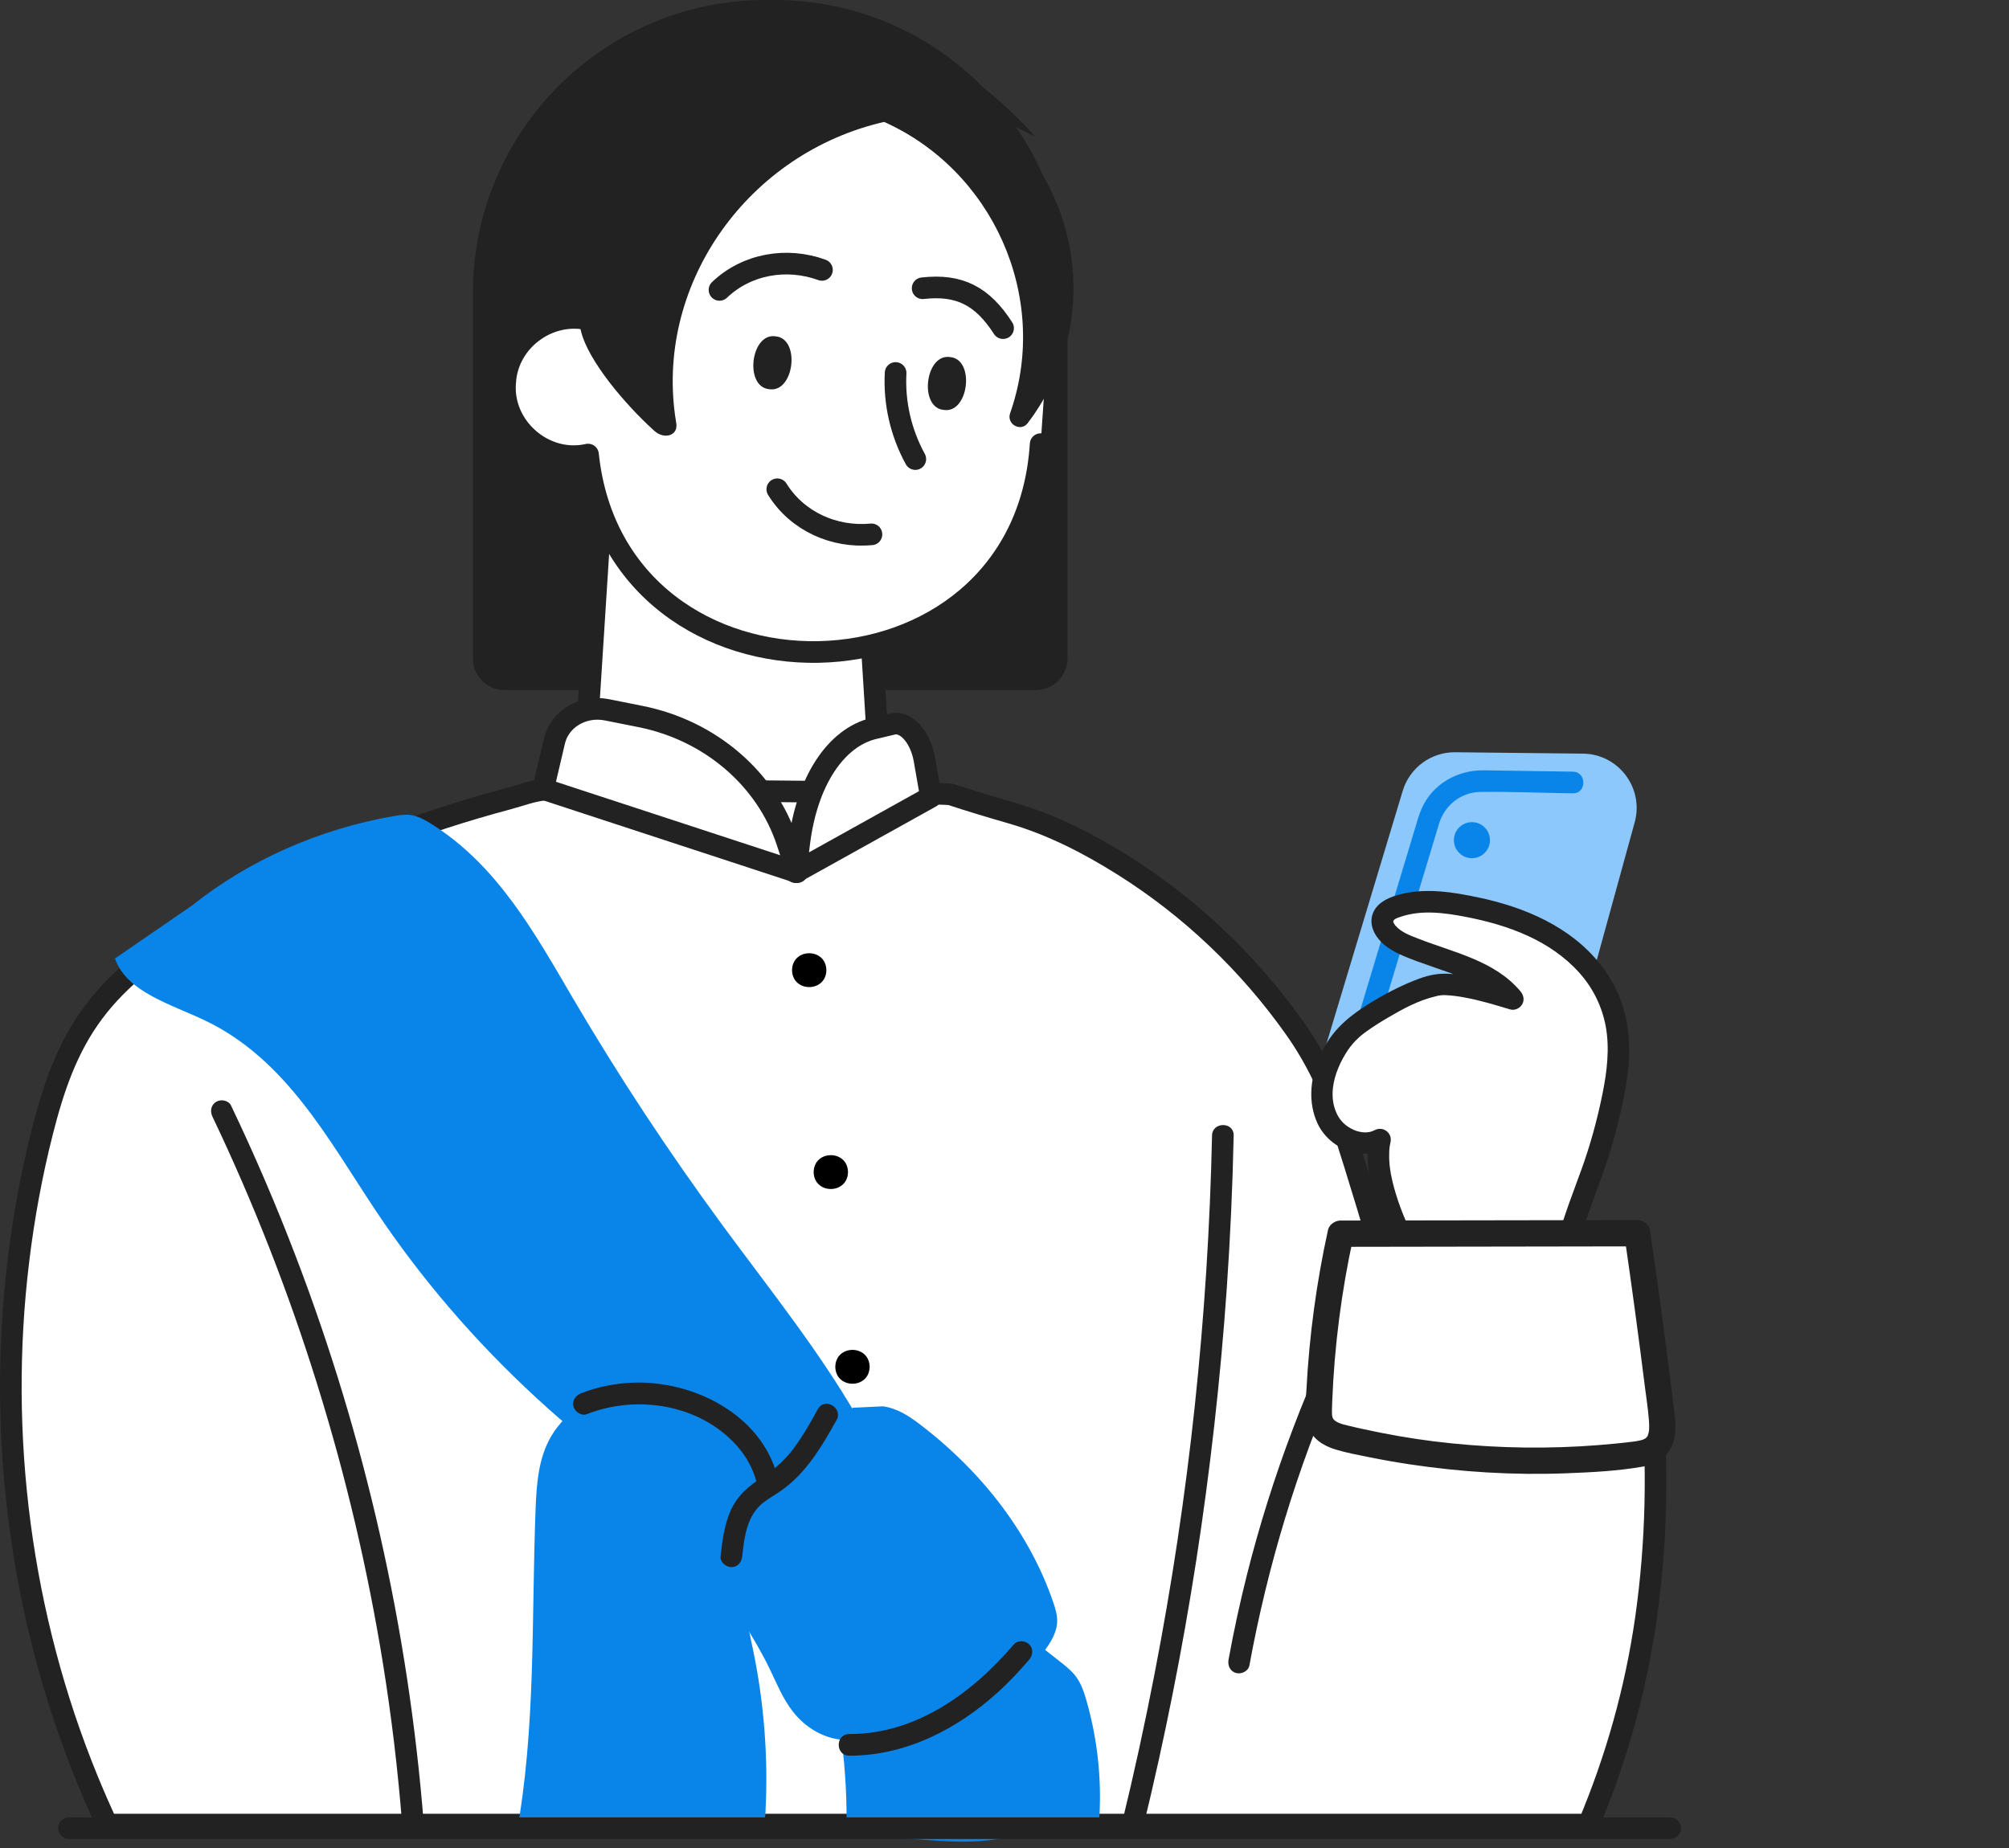 <svg fill="none" height="184" viewBox="0 0 200 184" width="200" xmlns="http://www.w3.org/2000/svg" xmlns:xlink="http://www.w3.org/1999/xlink"><rect x="0" y="0" width="200" height="184" fill="#333333" stroke="none"/><clipPath id="a"><path d="m0 0h199.931v183.37h-199.931z"/></clipPath><g clip-path="url(#a)"><path d="m76.241 0h.871c16.093 0 29.159 13.066 29.159 29.159v36.418c0 1.725-1.401 3.126-3.126 3.126h-52.938c-1.725 0-3.126-1.401-3.126-3.126v-36.418c0-16.093 13.066-29.159 29.159-29.159z" fill="#222"/><path d="m58.293 74.993 2.183-34.156c.415-7.465 5.854-13.277 12.425-13.277 6.57 0 12.009 5.812 12.424 13.277l2.183 35-6.451 27.855z" fill="#fff" stroke="#222" stroke-linecap="round" stroke-linejoin="round" stroke-width="2.154"/><path d="m50.29 38.062c-.381 4.458 3.892 8.184 8.248 7.197 2.826 26.706 43.341 26.059 45.06-1.038 0 .001.979-14.176.979-14.176.356-33.211-47.317-31.249-45.507 1.896-4.13-1.27-8.538 1.816-8.779 6.122z" fill="#fff" stroke="#222" stroke-linecap="round" stroke-linejoin="round" stroke-width="2.154"/><path d="m76.584 38.752c2.486.38 3.131-5.051.626-5.264-2.486-.38-3.131 5.051-.626 5.264z" fill="#222"/><path d="m93.959 40.816c2.486.38 3.131-5.051.626-5.264-2.486-.38-3.131 5.051-.626 5.264z" fill="#222"/><g stroke="#222" stroke-linecap="round" stroke-linejoin="round" stroke-width="2.154"><path d="m89.16 37.137c-.16 2.983.528 5.953 1.961 8.572"/><path d="m86.755 53.203c-3.709.355-7.391-1.293-9.373-4.489"/><path d="m91.85 28.699c3.703-.419 5.971.811 8.009 3.973"/><path d="m81.827 26.874c-3.501-1.275-7.479-.605-10.2 1.991"/></g><path d="m103.091 13.643c-5.753-3.116-8.793-3.108-15.688-1.356-13.355 3.393-22.237 16.365-20.121 29.591.013.083.027.167.041.25.216 1.275-1.214 1.646-2.175.778-2.986-2.695-6.577-7.004-7.295-9.876-2.698-10.793 5.845-26.04 16.515-30.158 10.503-4.053 22.012 3.258 28.723 10.771z" fill="#222"/><path d="m70.544 11.47c5.445-1.958 11.611-1.905 17.291.588 11.001 4.827 16.666 17.489 12.8 28.864-.025.072-.049.143-.074.215-.384 1.095 1.054 1.908 1.757.985 1.626-2.135 2.904-4.623 3.707-7.408 2.761-9.585-1.396-20.026-9.969-25.125-8.438-5.018-18.561-3.824-25.511 1.881z" fill="#222"/><path d="m163.842 161.247c-1.02 7.058-2.937 13.865-5.694 20.421h-147.489c-.682-1.472-1.336-2.965-1.953-4.473-6.649-16.25-8.99-34.244-6.872-51.664.524-4.359 1.321-8.689 2.405-12.947 1.084-4.244 2.434-8.272 5.091-11.819 2.621-3.49 5.96-5.939 9.694-8.114 3.978-2.312 8.078-4.409 12.279-6.283 4.172-1.86 8.444-3.504 12.789-4.919 2.147-.697 4.308-1.335 6.491-1.917 1.135-.302 2.377-.783 3.547-.897.352-.029 39.694.201 40.549.474 2.01.661 4.028 1.264 6.067 1.853 3.928 1.142 7.583 3.009 11.044 5.184 6.728 4.222 12.559 9.787 17.133 16.264.011.016.023.033.034.049 2.03 2.885 3.562 6.085 4.639 9.444 1.563 4.876 3.778 12.092 4.252 14.275.596-.029 1.192-.065 1.788-.101.223-.014.445-.021.668-.036.165-.007.33-.021.495-.028.395-.022.79-.043 1.185-.065 4.668-.266 9.335-.524 13.995-.783.381-.021.761-.043 1.135-.064.387-.022.768-.043 1.149-.065 1.184-.072 2.362-.136 3.547-.201.301-.014.632.237.696.531.862 4.194 1.494 8.438 1.882 12.703.703 7.719.552 15.503-.546 23.179z" fill="#fff" stroke="#222" stroke-miterlimit="10" stroke-width="2.154"/><path d="m79.356 86.84-25.283-8.286 1.121-4.77c.518-2.206 2.838-3.586 5.228-3.109l3.349.668c6.905 1.378 12.515 6.177 14.592 12.481z" fill="#fff" stroke="#222" stroke-linecap="round" stroke-linejoin="round" stroke-width="2.154"/><path d="m79.205 86.84 13.473-7.495-.671-3.837c-.439-2.218-1.842-3.737-3.162-3.422l-1.849.441c-3.814.908-6.67 5.289-7.428 11.394z" fill="#fff" stroke="#222" stroke-linecap="round" stroke-linejoin="round" stroke-width="2.154"/><path d="m157.581 75.037-12.703-.138c-2.407-.026-4.541 1.542-5.236 3.847l-8.559 28.388c-1.024 3.395 1.443 6.84 4.987 6.966l13.355.472c2.504.088 4.74-1.554 5.405-3.97l7.906-28.722c.942-3.42-1.608-6.805-5.155-6.843z" fill="#8dc8fc"/><path d="m122.815 113.058c-.108 5.091-.338 10.175-.689 15.251-.632 9.062-1.652 18.096-3.038 27.071-1.378 8.89-3.138 17.722-5.263 26.468h-2.154c-.015-.115 0-.23.028-.359 1.199-4.912 2.277-9.859 3.239-14.828 1.709-8.811 3.044-17.693 3.999-26.618.955-8.969 1.53-17.973 1.724-26.985.028-1.386 2.183-1.386 2.154 0z" fill="#222"/><path d="m42.185 181.546c.007.108 0 .208-.036.302h-2.054c-.036-.094-.058-.201-.065-.302-.423-5.335-1.056-10.656-1.91-15.941-1.522-9.406-3.712-18.705-6.549-27.796-2.836-9.119-6.319-18.023-10.426-26.64-.251-.524-.151-1.156.388-1.472.474-.28 1.221-.143 1.472.388 2.355 4.926 4.509 9.952 6.455 15.051 3.454 9.026 6.254 18.303 8.38 27.731 2.133 9.443 3.583 19.036 4.344 28.679z" fill="#222"/><path d="m124.38 165.826c1.813-9.922 4.759-19.652 8.817-28.888 1.152-2.621 2.391-5.203 3.711-7.743.268-.516.133-1.17-.387-1.473-.483-.283-1.204-.132-1.473.386-4.739 9.118-8.426 18.787-10.929 28.754-.697 2.776-1.302 5.575-1.816 8.391-.105.572.156 1.162.752 1.325.523.144 1.22-.177 1.325-.752z" fill="#222"/><path d="m156.586 76.832c-2.961-.045-5.921-.089-8.882-.134-2.594-.039-5.089 1.36-6.161 3.778-.309.697-.504 1.437-.723 2.166l-2.742 9.093c-1.148 3.808-2.296 7.615-3.444 11.423-.619 2.054-1.238 4.108-1.858 6.163l-.12.399c-.401 1.331 1.677 1.899 2.077.573.526-1.745 1.052-3.491 1.578-5.236l3.324-11.022c.986-3.272 1.973-6.545 2.96-9.817.221-.734.441-1.468.663-2.201.561-1.846 2.196-3.142 4.103-3.167 2.967-.039 5.945.088 8.913.133l.312.005c1.386.021 1.387-2.133 0-2.154z" fill="#0985ea"/><path d="m159.68 112.914c-1.005 3.849-2.384 6.513-3.432 10.211-.373.022-.754.043-1.134.065-4.661.258-9.328.517-13.995.782-.395.022-.79.044-1.185.065-1.35-2.621-2.851-6.405-2.707-9.363.014-.266.036-.517.079-.769.021-.15.05-.301.086-.445-.136.072-.28.137-.424.187-.237.086-.481.136-.732.158-.546.064-1.099-.022-1.63-.223-1.07-.38-2.025-1.213-2.506-2.255-.654-1.414-.603-3.03-.158-4.545.165-.56.38-1.099.639-1.608.539-1.07 1.249-2.068 2.169-2.844 1.773-1.472 6.807-4.43 9.112-4.322 1.486.072 2.944.373 4.38.761.696.194 1.393.402 2.089.618.094.022.18.05.273.079-.064-.072-.122-.144-.194-.215-.488-.56-1.048-1.034-1.651-1.45-2.686-1.845-6.276-2.485-9.306-3.928-1.099-.524-2.305-1.731-1.666-2.772.222-.359.632-.575 1.027-.733 2.132-.847 4.531-.625 6.793-.223 3.08.546 6.146 1.422 8.824 3.037 2.686 1.616 4.969 4.028 6.003 6.98 1.422 4.085.338 8.573-.754 12.752z" fill="#fff"/><path d="m161.469 110.143c-.539 2.448-1.221 4.861-2.083 7.216-.689 1.896-1.422 3.77-1.989 5.701-.38.022-.761.044-1.149.065-.373.022-.754.043-1.134.065.639-2.298 1.515-4.51 2.326-6.757.884-2.442 1.573-4.969 2.09-7.518.445-2.19.732-4.517.323-6.736-.373-1.981-1.264-3.791-2.606-5.299-2.908-3.26-7.116-4.775-11.303-5.586-2.14-.409-4.437-.732-6.541 0-.237.079-.424.129-.625.294 0 0-.043.065-.065.108-.007.021-.007.05-.021.05.014.043.029.101.043.136.021.036.093.151.115.187-.007 0-.014-.007-.014-.007l.021.022c.022.021.043.05.072.086.582.668 1.501.991 2.269 1.292 3.533 1.379 7.611 2.19 10.168 5.242.308.366.423.869.165 1.3-.237.409-.761.639-1.214.495-1.457-.438-2.915-.883-4.409-1.163-.674-.129-1.357-.23-2.046-.251-.144-.007-.287 0-.424.014-.035.007-.208.029-.251.036-.086.021-.179.043-.266.065-1.709.409-3.188 1.207-4.753 2.126-.74.431-1.465.89-2.162 1.393-.086.057-.165.122-.258.187 0 0 0 .007-.007.007-.007.007-.007.014-.022.021-.151.115-.294.23-.431.359-.416.374-.782.797-1.098 1.257-.718 1.07-1.343 2.427-1.494 3.777-.093.84-.007 1.68.338 2.456.258.596.639 1.048 1.149 1.393.193.129.402.244.631.344.266.122.718.223 1.027.23.374.007.683-.05 1.006-.223.847-.438 1.795.28 1.579 1.221-.093.424-.122.625-.129 1.12-.014.467.015.934.072 1.401.1.818.345 1.809.61 2.664.539 1.752 1.278 3.425 2.14 5.04-.395.022-.79.043-1.185.065-.165.007-.33.021-.495.029-.223.014-.445.021-.668.036-.768-1.523-1.422-3.11-1.91-4.732-.431-1.444-.754-2.98-.711-4.496-.402.022-.811-.014-1.213-.093-1.623-.323-3.11-1.443-3.799-2.98-.912-2.018-.704-4.294.115-6.311.259-.647.582-1.264.955-1.839 1.199-1.867 2.994-3.087 4.876-4.193.933-.546 1.895-1.048 2.886-1.486.891-.388 1.817-.768 2.779-.933.639-.115 1.285-.115 1.932-.05-.087-.036-.18-.072-.266-.101-1.092-.395-2.197-.754-3.289-1.156-1.156-.438-2.369-.869-3.332-1.673-.861-.725-1.536-1.874-1.156-3.023.417-1.249 1.781-1.759 2.952-2.039 2.484-.589 5.09-.165 7.554.352 4.573.955 9.191 2.894 12.163 6.656 1.515 1.91 2.449 4.1 2.758 6.527.33 2.542-.051 5.127-.596 7.612z" fill="#222"/><path d="m146.533 85.449c.991 0 1.795-.804 1.795-1.795 0-.991-.804-1.795-1.795-1.795s-1.795.804-1.795 1.795c0 .992.804 1.795 1.795 1.795z" fill="#0985ea"/><path d="m78.848 96.596c.038-2.247 3.381-2.247 3.419 0-.038 2.247-3.381 2.247-3.419 0z" fill="#000"/><path d="m81.001 116.701c.038-2.247 3.381-2.247 3.419 0-.038 2.247-3.381 2.247-3.419 0z" fill="#000"/><path d="m83.156 136.089c.038-2.247 3.381-2.247 3.419 0-.038 2.247-3.381 2.247-3.419 0z" fill="#000"/><g fill="#0985ea"><path d="m19.124 90.155c5.651-4.507 12.664-7.615 20.075-8.898.553-.096 1.119-.182 1.675-.107.711.095 1.347.443 1.941.809 6.67 4.106 10.429 10.97 14.205 17.405 4.562 7.773 9.549 15.342 14.939 22.673 4.62 6.283 9.548 12.41 13.408 19.097.931 1.612 1.785 3.622.701 5.155-.412.583-1.053.999-1.678 1.4-3.207 2.059-6.414 4.119-9.622 6.178-.2.128-.42.262-.664.251-.187-.008-.355-.101-.514-.192-14.727-8.4-27.232-19.94-36.199-33.406-4.691-7.045-8.904-15.047-16.956-18.902-3.432-1.643-7.836-2.84-8.988-6.184z"/><path d="m83.119 145.434-3.024-3.678c-.528-.642-1.069-1.296-1.787-1.743-.628-.391-1.358-.603-2.078-.805-2.757-.774-5.536-1.474-8.335-2.099-.768-.172-1.548-.339-2.337-.323-.997.019-1.96.329-2.89.67-3.111 1.141-6.218 2.821-7.82 5.588-1.263 2.18-1.434 4.759-1.531 7.243-.421 10.846.051 21.784-1.927 32.475 7.738.113 15.479-.022 23.207-.406.276-.014.561-.03.809-.146.635-.298.762-1.088.797-1.758.289-5.469-.138-10.971-1.269-16.342-.249-1.18-.532-2.363-.568-3.566-.093-3.139 1.487-6.08 3.026-8.864z"/><path d="m83.794 173.341c.374 2.968.532 5.964.474 8.956-.002.08-.001.166.047.23.06.078.172.092.271.1 2.357.177 4.713.355 7.07.533 1.954.147 3.916.294 5.871.153 2.451-.177 4.869-.807 7.327-.76 1.398.026 2.872.259 4.139-.333.114-.053.229-.116.301-.219.082-.116.096-.265.107-.407.32-4.109-.099-8.274-1.231-12.237-.247-.866-.537-1.739-1.08-2.458-.424-.561-.983-1.002-1.536-1.437-1.01-.793-2.019-1.587-3.029-2.38-.482-.38-.969-.761-1.514-1.043-.834-.432-1.772-.613-2.695-.789-1.921-.367-3.888-.735-5.821-.438-3.172.486-5.969 2.896-6.92 5.96z"/><path d="m84.843 140.169c-.241 2.882-2.248 5.527-4.803 7.62-2.555 2.094-5.653 3.726-8.633 5.445-.494.285-1.008.596-1.229 1.043-.321.649.071 1.367.463 1.992 2.08 3.315 4.377 6.559 6.039 10.014.675 1.403 1.251 2.85 2.25 4.13.999 1.281 2.503 2.406 4.378 2.742 1.92.345 3.906-.173 5.751-.713 3-.878 5.983-1.84 8.674-3.197 2.691-1.356 5.094-3.135 6.578-5.347.496-.74.891-1.541.931-2.374.033-.681-.172-1.354-.398-2.012-2.286-6.668-6.909-12.84-13.236-17.672-1.06-.809-2.249-1.615-3.711-1.819z"/></g><g fill="#222"><path d="m167.356 182.027c0 .596-.488 1.077-1.077 1.077h-159.408c-.596 0-1.077-.481-1.077-1.077s.481-1.077 1.077-1.077h159.408c.589 0 1.077.481 1.077 1.077z"/><path d="m58.419 140.803c5.015-1.967 11.224-.975 14.908 3.113.925 1.027 1.608 2.242 1.965 3.569.359 1.338 2.438.77 2.077-.572-1.636-6.092-8.336-9.445-14.285-9.249-1.788.059-3.572.408-5.238 1.061-.541.213-.918.722-.752 1.325.142.516.78.966 1.325.753z"/><path d="m81.423 140.3c-.74 1.331-1.486 2.671-2.398 3.895-.875 1.174-1.918 2.107-3.145 2.896-1.365.878-2.509 1.846-3.166 3.368-.617 1.429-.81 2.963-.978 4.498-.064.579.54 1.077 1.077 1.077.635 0 1.013-.496 1.077-1.077.138-1.253.289-2.64.853-3.783.298-.605.677-1.102 1.204-1.527.556-.447 1.195-.788 1.779-1.197 2.522-1.765 4.089-4.424 5.556-7.063.674-1.212-1.186-2.3-1.86-1.087z"/><path d="m84.538 174.808c5.587.017 10.749-2.626 14.808-6.32 1.109-1.01 2.14-2.101 3.112-3.242.377-.443.434-1.089 0-1.524-.386-.386-1.145-.444-1.523 0-4.137 4.86-9.76 8.952-16.398 8.932-1.386-.004-1.388 2.15 0 2.154z"/></g><path d="m133.462 122.835c-1.247 5.67-1.973 11.454-2.167 17.257-.021.621-.027 1.279.281 1.819.455.797 1.439 1.094 2.331 1.308 9.409 2.252 19.224 2.801 28.826 1.611.707-.088 1.458-.205 1.993-.676.885-.779.818-2.153.676-3.323-.733-6.024-1.536-12.039-2.41-18.043z" fill="#fff"/><path d="m132.2 122.487c-1.142 5.217-1.864 10.531-2.14 15.865-.06 1.165-.269 2.525.133 3.65.448 1.251 1.528 1.943 2.751 2.316 1.128.344 2.311.559 3.466.791 1.291.26 2.588.488 3.89.685 5.157.778 10.375 1.097 15.587.898 2.576-.098 5.223-.228 7.764-.683 1.331-.238 2.409-1.017 2.884-2.302.359-.974.276-2.044.154-3.053-.736-6.081-1.554-12.153-2.435-18.214-.081-.558-.74-.962-1.262-.961-3.334.005-6.667.01-10 .016-5.305.008-10.609.017-15.913.025-1.206.002-2.411.004-3.617.006-.708.001-1.309.601-1.309 1.309 0 .709.599 1.31 1.309 1.309 3.333-.005 6.667-.01 10-.016 5.304-.008 10.608-.017 15.913-.025 1.205-.002 2.411-.004 3.617-.006l-1.262-.961c.719 4.947 1.391 9.901 2.013 14.861.144 1.155.332 2.315.414 3.476.017.239.025.479.018.718-.004.108-.009.215-.02.322.024-.24-.008.026-.022.087-.022.101-.052.198-.081.297-.088.293.12-.111-.068.127-.025.032-.147.191-.008.029-.054.062-.113.121-.175.176.059-.048.053-.047-.02.001-.036.022-.297.145-.132.078-.131.053-.274.087-.411.119-.093.022-.188.041-.283.058.015-.003-.452.066-.222.036-.624.082-1.251.147-1.878.21-1.196.119-2.395.213-3.595.279-4.859.268-9.742.098-14.57-.506-2.298-.288-4.641-.701-6.928-1.202-.544-.119-1.088-.24-1.629-.375-.531-.132-.777-.192-1.114-.391-.034-.019-.314-.254-.132-.08-.058-.055-.119-.11-.171-.172.168.198-.065-.135-.075-.161.063.166-.013-.119-.021-.157-.05-.235-.006.275-.016-.15-.004-.145-.009-.29-.007-.436.003-.299.018-.599.03-.898.218-5.491.922-10.932 2.097-16.299.151-.69-.207-1.416-.914-1.61-.655-.18-1.459.221-1.61.914z" fill="#222"/></g></svg>